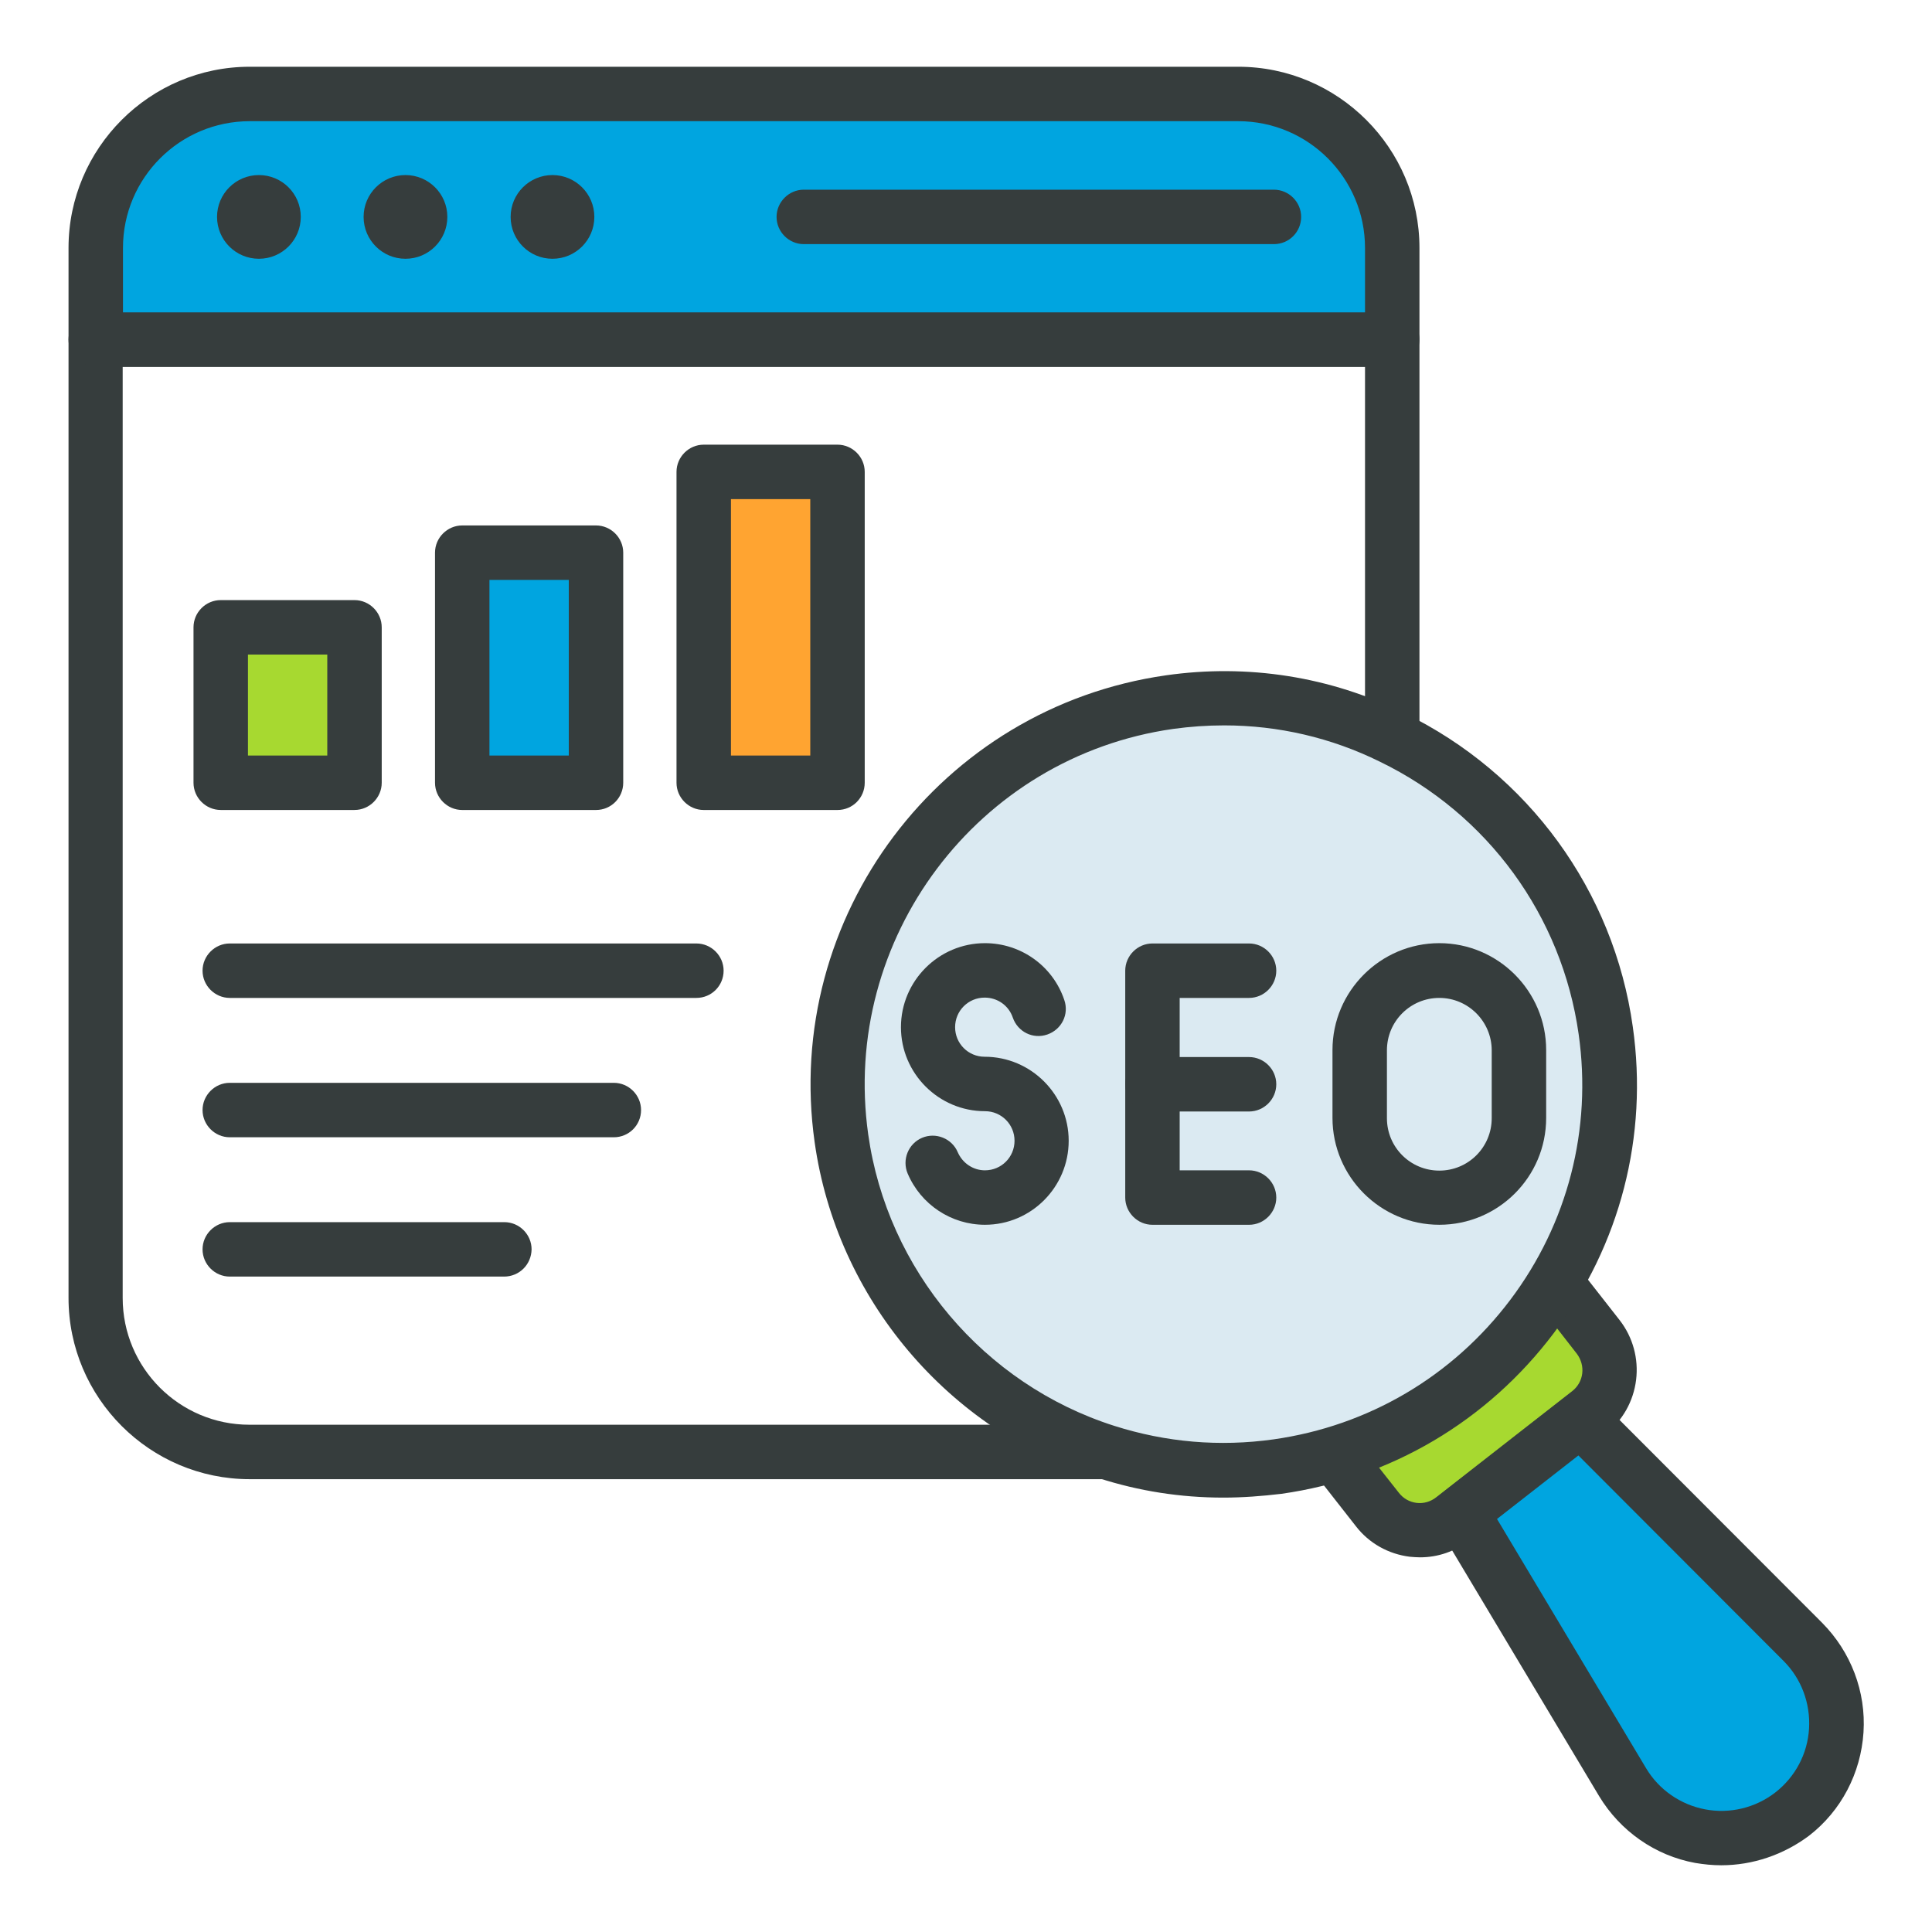 <svg width="100" height="100" viewBox="0 0 100 100" fill="none" xmlns="http://www.w3.org/2000/svg">
<path d="M36.43 24.424H43.354V40.515H36.43V24.424Z" fill="#FFA431"/>
<path d="M43.349 41.925H36.425C35.652 41.925 35.016 41.288 35.016 40.516V24.425C35.016 23.652 35.652 23.016 36.425 23.016H43.349C44.122 23.016 44.758 23.652 44.758 24.425V40.516C44.758 41.288 44.137 41.925 43.349 41.925ZM37.834 39.106H41.94V25.834H37.834V39.106Z" fill="#363D3D"/>
<path d="M23.93 28.605H30.854V40.515H23.93V28.605Z" fill="#00A5E0"/>
<path d="M30.849 41.925H23.925C23.152 41.925 22.516 41.288 22.516 40.515V28.606C22.516 27.834 23.152 27.197 23.925 27.197H30.849C31.622 27.197 32.258 27.834 32.258 28.606V40.515C32.258 41.288 31.637 41.925 30.849 41.925ZM25.334 39.106H29.44V30.015H25.334V39.106Z" fill="#363D3D"/>
<path d="M11.43 32.469H18.354V40.514H11.43V32.469Z" fill="#A7D930"/>
<path d="M18.349 41.924H11.425C10.652 41.924 10.016 41.288 10.016 40.515V32.47C10.016 31.697 10.652 31.061 11.425 31.061H18.349C19.122 31.061 19.758 31.697 19.758 32.47V40.515C19.758 41.288 19.122 41.924 18.349 41.924ZM12.834 39.106H16.94V33.879H12.834V39.106Z" fill="#363D3D"/>
<path d="M57.274 76.562H12.926C7.759 76.562 3.547 72.35 3.547 67.183V17.577C3.547 16.804 4.183 16.168 4.956 16.168H72.062C72.835 16.168 73.471 16.804 73.471 17.577V38.168C73.471 38.941 72.835 39.577 72.062 39.577C71.289 39.577 70.653 38.941 70.653 38.168V18.986H6.35V67.183C6.35 70.804 9.289 73.744 12.911 73.744H57.274C58.047 73.744 58.683 74.38 58.683 75.153C58.683 75.941 58.047 76.562 57.274 76.562Z" fill="#363D3D"/>
<path d="M72.059 12.833C72.059 8.424 68.483 4.863 64.09 4.863H12.923C8.514 4.863 4.953 8.439 4.953 12.833V17.56H72.059V12.833Z" fill="#00A5E0"/>
<path d="M72.062 18.985H4.956C4.183 18.985 3.547 18.349 3.547 17.576V12.834C3.547 7.667 7.759 3.455 12.926 3.455H64.092C69.259 3.455 73.471 7.667 73.471 12.834V17.561C73.471 18.349 72.835 18.985 72.062 18.985ZM6.35 16.167H70.653V12.834C70.653 9.213 67.713 6.273 64.092 6.273H12.926C9.304 6.273 6.365 9.213 6.365 12.834V16.167H6.35Z" fill="#363D3D"/>
<path d="M13.401 13.394C14.598 13.394 15.568 12.424 15.568 11.227C15.568 10.031 14.598 9.061 13.401 9.061C12.204 9.061 11.234 10.031 11.234 11.227C11.234 12.424 12.204 13.394 13.401 13.394Z" fill="#363D3D"/>
<path d="M20.987 13.394C22.184 13.394 23.154 12.424 23.154 11.227C23.154 10.031 22.184 9.061 20.987 9.061C19.79 9.061 18.82 10.031 18.82 11.227C18.82 12.424 19.79 13.394 20.987 13.394Z" fill="#363D3D"/>
<path d="M28.596 13.394C29.793 13.394 30.763 12.424 30.763 11.227C30.763 10.031 29.793 9.061 28.596 9.061C27.4 9.061 26.43 10.031 26.43 11.227C26.43 12.424 27.4 13.394 28.596 13.394Z" fill="#363D3D"/>
<path d="M65.938 12.636H41.604C40.832 12.636 40.195 12 40.195 11.227C40.195 10.455 40.832 9.818 41.604 9.818H65.938C66.71 9.818 67.347 10.455 67.347 11.227C67.347 12 66.726 12.636 65.938 12.636Z" fill="#363D3D"/>
<path d="M80.502 66.35L82.745 69.213C83.684 70.425 83.472 72.168 82.26 73.107L75.215 78.607C74.002 79.547 72.26 79.335 71.32 78.122L69.078 75.259" fill="#A7D930"/>
<path d="M73.502 80.607C73.335 80.607 73.153 80.592 72.972 80.577C71.865 80.44 70.865 79.88 70.184 79.001L67.941 76.137C67.472 75.531 67.578 74.637 68.184 74.168C68.79 73.698 69.684 73.804 70.153 74.41L72.411 77.274C72.638 77.562 72.956 77.743 73.32 77.789C73.684 77.834 74.047 77.728 74.335 77.501L81.381 72.001C81.668 71.774 81.85 71.456 81.896 71.092C81.941 70.728 81.835 70.365 81.623 70.077L79.381 67.198C78.911 66.592 79.017 65.698 79.623 65.228C80.229 64.759 81.123 64.865 81.593 65.471L83.835 68.334C84.517 69.213 84.82 70.319 84.684 71.425C84.547 72.531 83.987 73.531 83.108 74.213L76.062 79.713C75.32 80.304 74.426 80.607 73.502 80.607Z" fill="#363D3D"/>
<path d="M92.754 93.879C89.936 96.076 85.815 95.304 83.981 92.243L75.633 78.288L81.815 73.455L93.315 84.97C95.83 87.501 95.572 91.682 92.754 93.879Z" fill="#00A5E0"/>
<path d="M89.091 96.546C88.636 96.546 88.197 96.501 87.742 96.425C85.666 96.046 83.863 94.774 82.772 92.971L74.424 79.016C74.06 78.41 74.212 77.622 74.772 77.183L80.954 72.365C81.515 71.925 82.318 71.971 82.818 72.486L94.318 84.001C95.803 85.501 96.591 87.561 96.454 89.668C96.318 91.774 95.303 93.728 93.636 95.016C92.318 96.001 90.727 96.546 89.091 96.546ZM77.485 78.622L85.197 91.516C85.863 92.637 86.985 93.41 88.257 93.652C89.53 93.895 90.863 93.577 91.894 92.774C92.924 91.971 93.56 90.774 93.636 89.471C93.712 88.168 93.242 86.895 92.318 85.971L81.697 75.334L77.485 78.622Z" fill="#363D3D"/>
<path d="M66.142 75.91C63.051 76.334 60.051 76.046 57.279 75.152C50.188 72.895 44.657 66.774 43.567 58.925C42.021 48.001 49.627 37.895 60.551 36.349C64.642 35.758 68.627 36.471 72.067 38.168C77.855 40.971 82.173 46.501 83.127 53.349C84.673 64.258 77.067 74.365 66.142 75.91Z" fill="#DBEAF2"/>
<path d="M63.317 77.516C61.12 77.516 58.954 77.183 56.847 76.501C49.06 74.031 43.302 67.198 42.166 59.122C40.514 47.455 48.666 36.622 60.347 34.955C64.575 34.349 68.863 35.016 72.681 36.91C79.105 40.031 83.529 46.107 84.514 53.152C85.317 58.804 83.863 64.44 80.423 69.001C76.984 73.561 71.984 76.516 66.332 77.319C65.317 77.44 64.317 77.516 63.317 77.516ZM63.363 37.546C62.484 37.546 61.605 37.607 60.726 37.728C50.59 39.167 43.514 48.592 44.938 58.713C45.923 65.728 50.923 71.652 57.681 73.804C60.347 74.652 63.12 74.895 65.923 74.501C70.832 73.804 75.181 71.243 78.166 67.289C81.151 63.334 82.408 58.44 81.711 53.531C80.847 47.41 77.014 42.137 71.423 39.425C68.908 38.183 66.166 37.546 63.363 37.546Z" fill="#363D3D"/>
<path d="M50.981 63.394C49.239 63.394 47.663 62.349 46.981 60.743C46.678 60.031 47.012 59.197 47.724 58.894C48.436 58.591 49.269 58.924 49.572 59.636C49.815 60.197 50.36 60.576 50.981 60.576C51.83 60.576 52.512 59.894 52.512 59.046C52.512 58.197 51.83 57.515 50.981 57.515C48.587 57.515 46.633 55.561 46.633 53.167C46.633 50.773 48.587 48.818 50.981 48.818C52.845 48.818 54.496 50 55.087 51.758C55.345 52.5 54.951 53.288 54.209 53.546C53.466 53.803 52.678 53.409 52.421 52.667C52.209 52.046 51.633 51.636 50.966 51.636C50.118 51.636 49.436 52.318 49.436 53.167C49.436 54.015 50.118 54.697 50.966 54.697C53.36 54.697 55.315 56.652 55.315 59.046C55.315 61.44 53.375 63.394 50.981 63.394Z" fill="#363D3D"/>
<path d="M64.651 63.395H59.651C58.879 63.395 58.242 62.758 58.242 61.986V50.243C58.242 49.47 58.879 48.834 59.651 48.834H64.651C65.424 48.834 66.06 49.47 66.06 50.243C66.06 51.016 65.424 51.652 64.651 51.652H61.06V60.576H64.651C65.424 60.576 66.06 61.213 66.06 61.986C66.06 62.758 65.424 63.395 64.651 63.395Z" fill="#363D3D"/>
<path d="M64.651 57.531H59.651C58.879 57.531 58.242 56.895 58.242 56.122C58.242 55.349 58.879 54.713 59.651 54.713H64.651C65.424 54.713 66.06 55.349 66.06 56.122C66.06 56.895 65.424 57.531 64.651 57.531Z" fill="#363D3D"/>
<path d="M74.499 63.394C71.454 63.394 68.969 60.909 68.969 57.864V54.349C68.969 51.303 71.454 48.818 74.499 48.818C77.544 48.818 80.029 51.303 80.029 54.349V57.864C80.029 60.924 77.544 63.394 74.499 63.394ZM74.499 51.652C72.999 51.652 71.787 52.864 71.787 54.364V57.879C71.787 59.379 72.999 60.591 74.499 60.591C75.999 60.591 77.211 59.379 77.211 57.879V54.364C77.211 52.879 75.999 51.652 74.499 51.652Z" fill="#363D3D"/>
<path d="M36.045 51.652H11.893C11.121 51.652 10.484 51.016 10.484 50.243C10.484 49.47 11.121 48.834 11.893 48.834H36.045C36.818 48.834 37.454 49.47 37.454 50.243C37.454 51.016 36.833 51.652 36.045 51.652Z" fill="#363D3D"/>
<path d="M31.772 58.865H11.893C11.121 58.865 10.484 58.229 10.484 57.456C10.484 56.683 11.121 56.047 11.893 56.047H31.772C32.545 56.047 33.181 56.683 33.181 57.456C33.181 58.244 32.545 58.865 31.772 58.865Z" fill="#363D3D"/>
<path d="M26.09 66.076H11.893C11.121 66.076 10.484 65.44 10.484 64.667C10.484 63.894 11.121 63.258 11.893 63.258H26.106C26.878 63.258 27.515 63.894 27.515 64.667C27.5 65.455 26.878 66.076 26.09 66.076Z" fill="#363D3D"/>
</svg>
